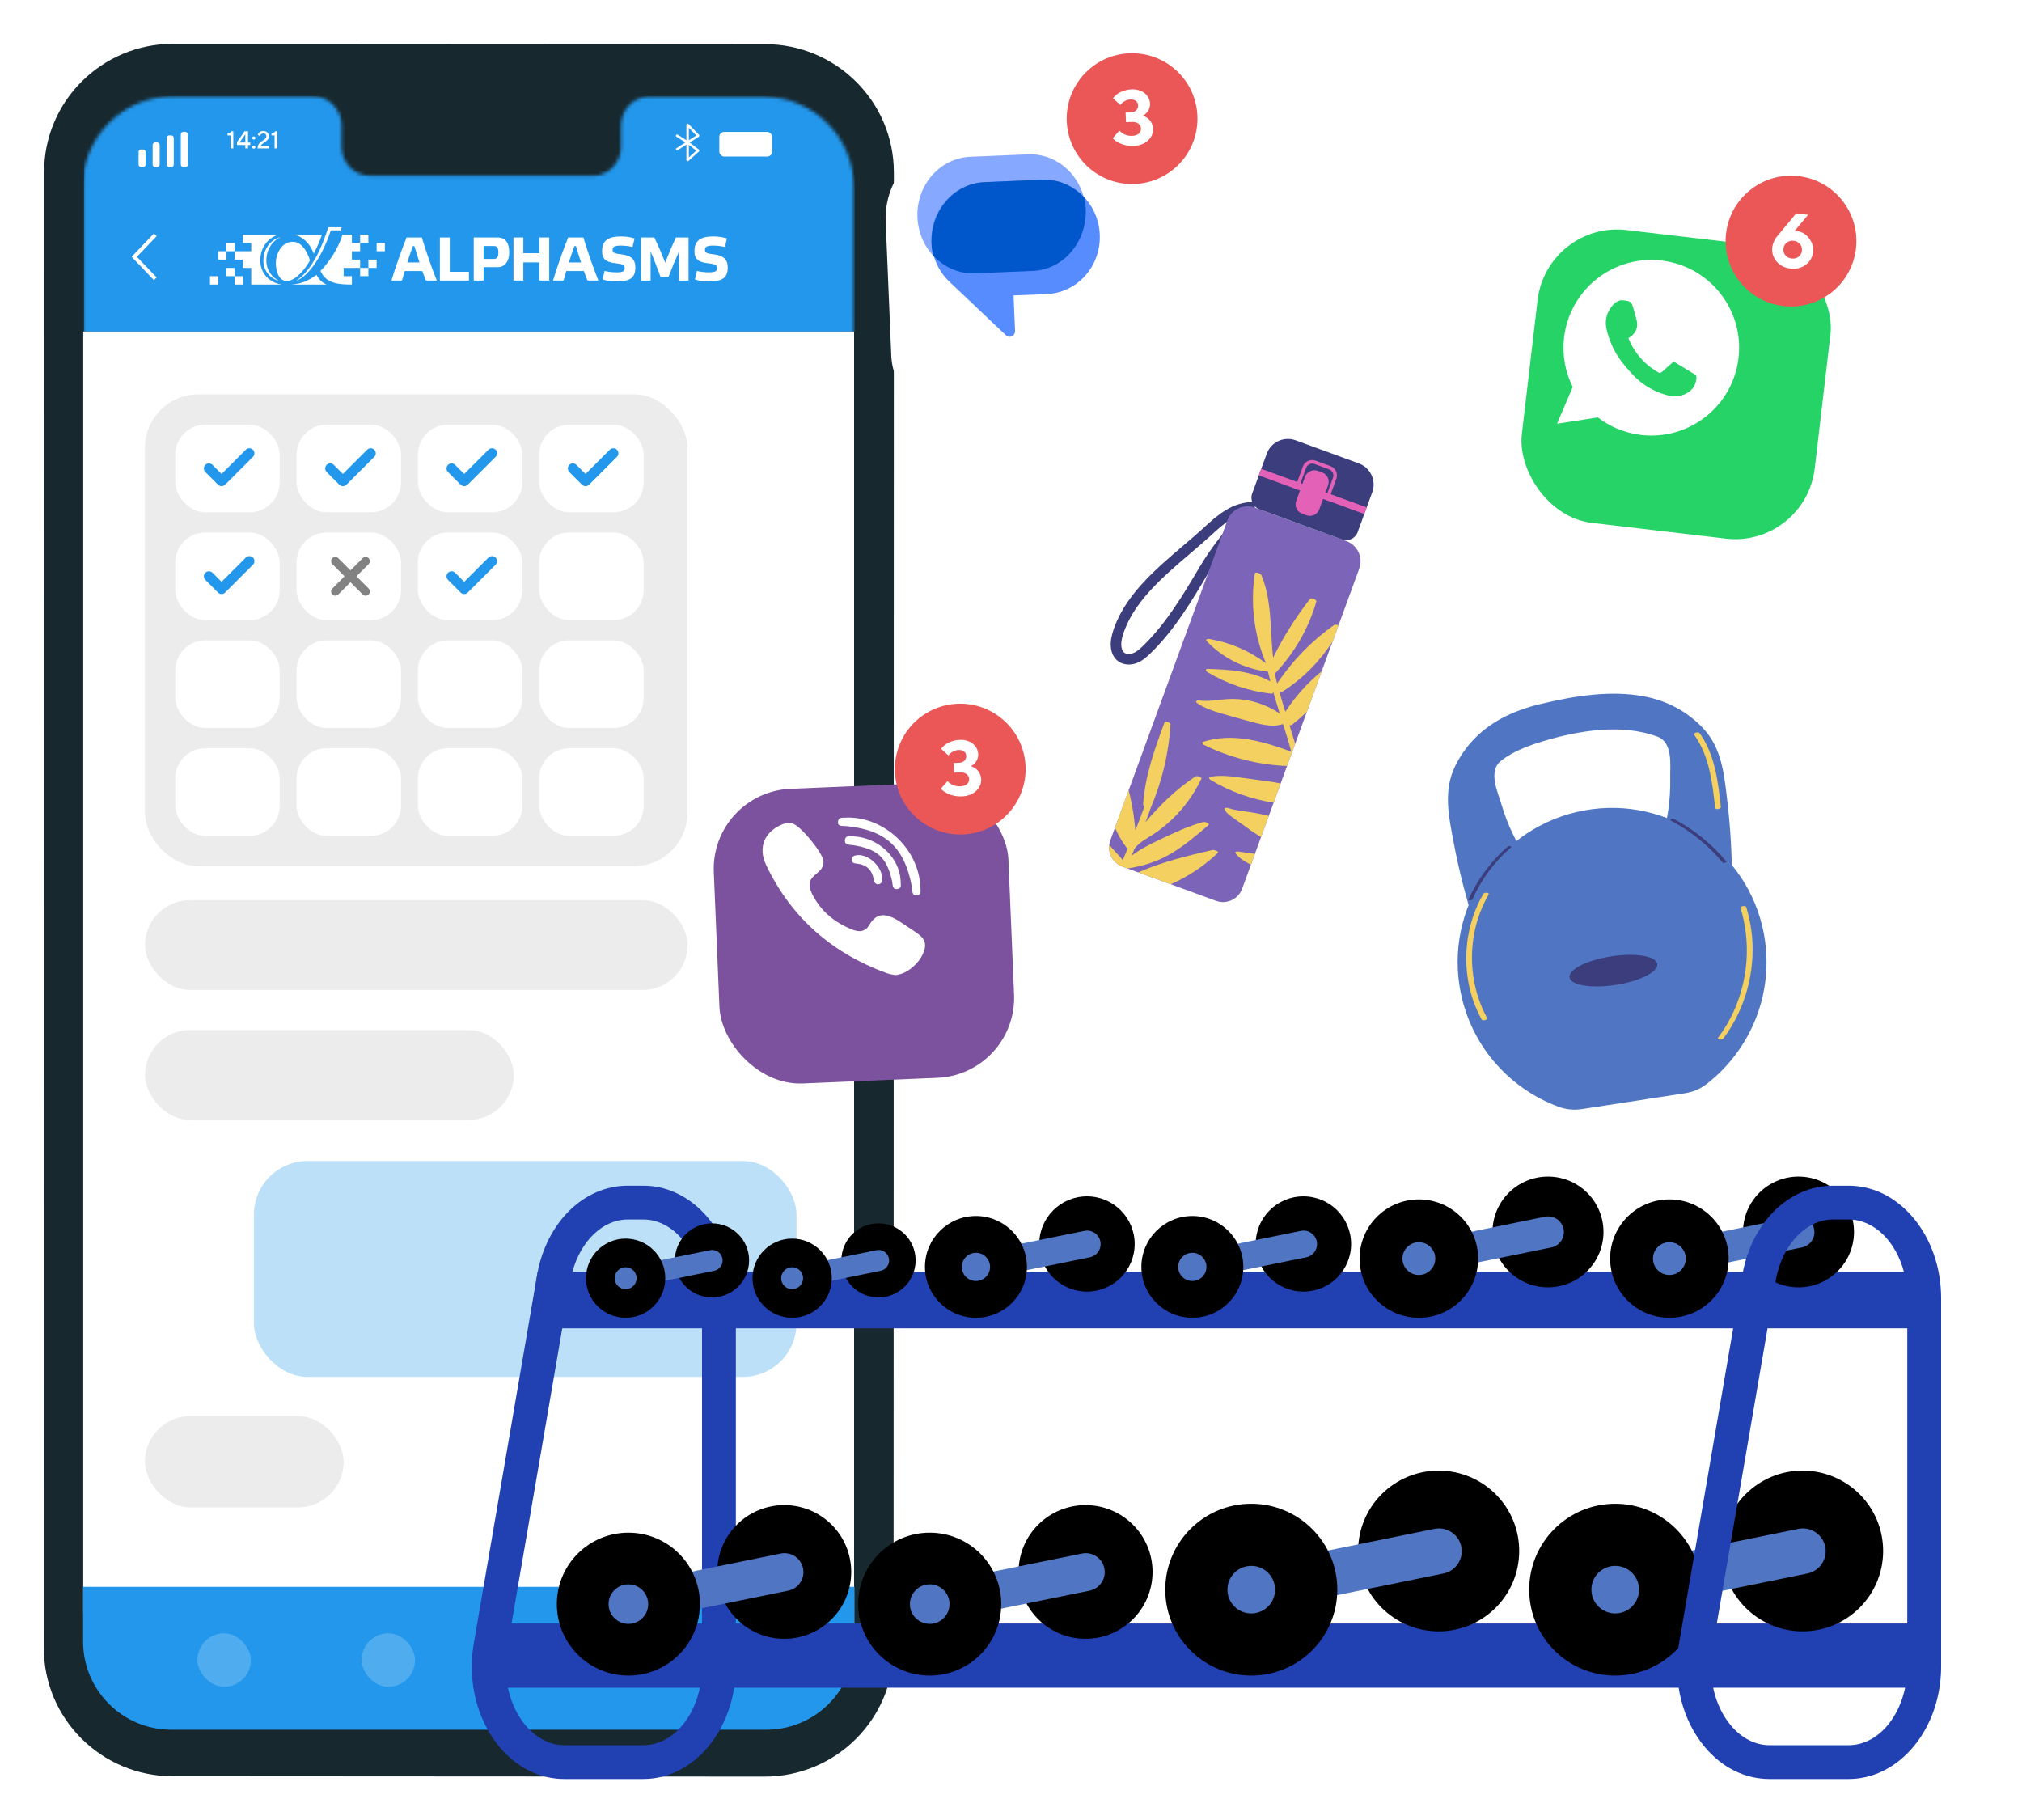 <svg width="600" height="540" viewBox="0 0 600 540" fill="none" xmlns="http://www.w3.org/2000/svg">
<rect x="43.244" y="422.838" width="160.992" height="31.178" rx="9.637" fill="#ECECEC"/>
<path d="M236.283 39.022C236.283 38.327 235.72 37.763 235.024 37.763H234.45V40.514H235.024C235.72 40.514 236.283 39.951 236.283 39.256V39.022Z" fill="white"/>
<path d="M226.875 527.122L51.236 527.018C30.111 527.007 12.994 509.97 13 488.961L13.085 51.043C13.089 30.023 30.23 12.988 51.367 13L227.007 13.102C248.13 13.115 265.247 30.152 265.243 51.16L265.156 489.08C265.153 510.1 248.011 527.135 226.875 527.122Z" fill="#17282F"/>
<mask id="mask0_44_11346" style="mask-type:alpha" maskUnits="userSpaceOnUse" x="24" y="28" width="230" height="485">
<path d="M226.591 28.695L192.538 28.676C187.972 28.675 184.268 32.546 184.268 37.321L184.265 43.503C184.267 48.28 180.561 52.151 175.995 52.148L109.617 52.111C105.053 52.108 101.35 48.231 101.351 43.454L101.353 37.273C101.353 32.496 97.65 28.62 93.084 28.617L81.108 28.61L51.302 28.592C36.501 28.584 24.496 40.589 24.493 55.402L24.408 485.498C24.405 500.304 36.394 512.309 51.187 512.318L226.476 512.422C241.277 512.43 253.282 500.426 253.286 485.612L253.371 55.515C253.373 40.71 241.386 28.705 226.591 28.695Z" fill="#2397EB"/>
</mask>
<g mask="url(#mask0_44_11346)">
<rect x="24.902" y="28.49" width="228.74" height="69.874" fill="#2397EB"/>
</g>
<g clip-path="url(#clip0_44_11346)">
<path fill-rule="evenodd" clip-rule="evenodd" d="M87.787 83.394C92.112 81.757 96.112 74.784 98.149 68.357H101.154C101.239 68.037 101.319 67.723 101.395 67.418H97.426C95.651 72.993 92.711 80.164 87.787 83.394H87.787ZM83.261 70.347C80.054 71.146 78.096 74.144 78.162 77.475C78.222 80.413 80.183 82.651 82.859 83.376C80.659 82.28 79.095 80.176 79.037 77.475C78.972 74.251 80.611 71.59 83.261 70.347Z" fill="white"/>
<path fill-rule="evenodd" clip-rule="evenodd" d="M62.316 81.956H64.761V84.425H62.316V81.956ZM104.42 69.612V72.081H106.865V69.612H109.311V72.081H106.865V74.55H104.42V77.018H106.865V79.487V81.956H109.311V79.487H106.865H101.975V81.956H104.42V84.425C100.786 84.425 96.708 84.259 95.109 80.362C97.67 77.867 100.565 73.342 101.631 69.612H104.42ZM109.311 77.019H111.757V79.487H109.311V77.019ZM111.757 74.549H114.202V72.081H111.757V74.549ZM82.701 69.612C78.69 69.612 76.108 69.612 72.097 69.612V72.081H74.543V74.55H69.652H67.206V72.081H69.652V74.55V77.019H72.097V79.487H74.543V84.425C78.045 84.425 80.119 84.425 83.622 84.425C80.169 83.969 77.319 81.301 77.24 77.493C77.164 73.648 79.334 70.573 82.701 69.613L82.701 69.612ZM72.097 81.956V84.425H69.652V81.956H67.207V79.487H69.652V81.956H72.097ZM64.761 77.019H67.207V74.55H64.761V77.019ZM95.54 69.613H87.391C90.805 70.557 92.455 73.425 93.11 75.278C94.058 73.439 94.924 71.435 95.54 69.613H95.54ZM87.512 71.796C89.936 72.162 91.474 75.392 91.961 77.281C90.904 79.298 87.84 83.479 84.972 83.382C82.536 83.3 81.728 79.823 81.865 77.629C82.044 74.745 84.005 71.267 87.512 71.796H87.512ZM86.431 84.425H96.908C95.787 84.058 94.453 82.718 93.932 81.55C91.231 83.506 89.337 84.179 86.431 84.425Z" fill="white"/>
<path d="M215.704 70.76C214.704 70.392 213.176 70.154 211.649 70.154C207.885 70.154 206.066 71.365 206.066 74.541C206.066 76.909 207.339 77.808 210.049 78.102C212.43 78.359 212.776 78.745 212.776 79.552C212.776 80.525 212.176 80.8 210.285 80.8C208.903 80.8 207.63 80.599 206.812 80.378L206.212 82.912C207.23 83.282 208.794 83.52 210.321 83.52C214.267 83.52 215.94 82.508 215.94 79.351C215.94 76.909 214.649 75.789 211.758 75.459C209.558 75.22 209.194 74.927 209.194 74.119C209.194 73.238 209.739 72.871 211.631 72.871C213.031 72.871 214.34 73.073 215.103 73.293L215.703 70.76L215.704 70.76ZM197.409 77.955C196.463 75.551 195.209 72.595 194.154 70.466H190.227V83.26H193.063V74.614C193.973 76.67 195.227 80.066 196.027 82.195H198.355C199.191 80.029 200.519 76.762 201.482 74.614V83.26H204.319V70.466H200.573C199.573 72.577 198.318 75.532 197.409 77.955ZM188.297 70.76C187.297 70.392 185.77 70.154 184.242 70.154C180.478 70.154 178.66 71.365 178.66 74.541C178.66 76.909 179.933 77.808 182.642 78.102C185.024 78.359 185.37 78.745 185.37 79.552C185.37 80.525 184.77 80.8 182.878 80.8C181.496 80.8 180.224 80.599 179.405 80.378L178.805 82.912C179.823 83.282 181.387 83.52 182.915 83.52C186.861 83.52 188.533 82.508 188.533 79.351C188.533 76.909 187.243 75.789 184.351 75.459C182.151 75.22 181.787 74.927 181.787 74.119C181.787 73.238 182.333 72.871 184.224 72.871C185.624 72.871 186.933 73.073 187.697 73.293L188.297 70.76V70.76Z" fill="white"/>
<path d="M170.916 73.03C171.297 74.387 171.841 76.129 172.423 77.871H168.79C169.371 76.092 169.953 74.368 170.443 73.03H170.916ZM174.33 83.244H177.563C176.201 79.907 174.312 74.46 173.113 70.463H168.591C167.137 74.057 165.157 79.669 164.101 83.244H167.228C167.446 82.456 167.718 81.484 168.046 80.42H173.259C173.64 81.502 174.022 82.492 174.33 83.244ZM155.294 77.853H160.053V83.244H162.978V70.463H160.053V75.121H155.294V70.463H152.369V83.244H155.294V77.853ZM143.498 83.244V79.265H147.658C150.02 79.265 151.11 77.266 151.11 74.955C151.11 72.333 150.236 70.462 147.64 70.462H140.574V83.244H143.499L143.498 83.244ZM143.498 76.826V72.993H146.659C147.458 72.993 147.894 73.562 147.894 74.955C147.894 76.294 147.385 76.826 146.623 76.826H143.498ZM130.529 70.462V83.244H139.157V80.64H133.454V70.462H130.529ZM122.973 73.03C123.355 74.387 123.899 76.129 124.481 77.871H120.848C121.429 76.092 122.01 74.368 122.501 73.03H122.973H122.973ZM126.388 83.244H129.621C128.258 79.907 126.37 74.46 125.171 70.463H120.648C119.195 74.057 117.215 79.669 116.158 83.244H119.286C119.504 82.456 119.776 81.484 120.103 80.42H125.316C125.697 81.502 126.079 82.492 126.388 83.244Z" fill="white"/>
</g>
<rect width="228.74" height="380.098" transform="matrix(1 0 0 -1 24.699 478.47)" fill="white"/>
<path d="M24.658 487.046C24.658 501.499 36.375 513.216 50.828 513.216H227.401C241.854 513.216 253.57 501.499 253.57 487.046V470.824H24.658L24.658 487.046Z" fill="#2397EB"/>
<path d="M68.612 38.938H69.231V44.038H68.43V40.179H67.52V39.632C67.826 39.598 68.058 39.526 68.217 39.415C68.378 39.301 68.51 39.142 68.612 38.938ZM73.601 42.288H74.255V43.017H73.601V44.038H72.797V43.017H70.322V42.146L72.58 38.938H73.601V42.288ZM72.797 42.288V39.849L71.087 42.288H72.797ZM74.981 43.97C74.886 43.875 74.838 43.765 74.838 43.639C74.838 43.511 74.886 43.4 74.981 43.305C75.076 43.21 75.186 43.163 75.311 43.163C75.439 43.163 75.551 43.21 75.646 43.305C75.74 43.4 75.788 43.511 75.788 43.639C75.788 43.765 75.74 43.875 75.646 43.97C75.551 44.062 75.439 44.109 75.311 44.109C75.186 44.109 75.076 44.062 74.981 43.97ZM74.981 41.274C74.886 41.18 74.838 41.069 74.838 40.944C74.838 40.816 74.886 40.704 74.981 40.609C75.076 40.515 75.186 40.467 75.311 40.467C75.439 40.467 75.551 40.515 75.646 40.609C75.74 40.704 75.788 40.816 75.788 40.944C75.788 41.069 75.74 41.18 75.646 41.274C75.551 41.369 75.439 41.417 75.311 41.417C75.186 41.417 75.076 41.369 74.981 41.274ZM79.831 44.038H76.446C76.446 43.722 76.493 43.437 76.588 43.181C76.683 42.922 76.806 42.708 76.958 42.537C77.112 42.366 77.28 42.21 77.463 42.067C77.648 41.925 77.831 41.796 78.014 41.68C78.197 41.561 78.364 41.445 78.515 41.331C78.669 41.218 78.794 41.085 78.889 40.933C78.984 40.779 79.031 40.612 79.031 40.432C79.031 40.173 78.95 39.969 78.789 39.82C78.63 39.671 78.407 39.596 78.121 39.596C77.981 39.596 77.849 39.622 77.726 39.674C77.605 39.724 77.51 39.785 77.441 39.856C77.375 39.924 77.316 39.994 77.264 40.065C77.214 40.136 77.18 40.198 77.16 40.25L77.136 40.325L76.481 40.033C76.491 40 76.504 39.958 76.52 39.905C76.539 39.853 76.589 39.761 76.67 39.628C76.753 39.495 76.849 39.378 76.958 39.276C77.067 39.174 77.225 39.08 77.431 38.995C77.637 38.91 77.867 38.867 78.121 38.867C78.621 38.867 79.031 39.017 79.351 39.319C79.671 39.62 79.831 39.991 79.831 40.432C79.831 40.664 79.784 40.88 79.689 41.079C79.594 41.278 79.473 41.445 79.326 41.58C79.181 41.713 79.014 41.85 78.825 41.993C78.638 42.133 78.455 42.261 78.277 42.377C78.099 42.493 77.924 42.633 77.751 42.796C77.58 42.958 77.449 43.128 77.356 43.309H79.831V44.038ZM81.655 38.938H82.274V44.038H81.474V40.179H80.564V39.632C80.87 39.598 81.102 39.526 81.261 39.415C81.422 39.301 81.553 39.142 81.655 38.938Z" fill="white"/>
<rect x="41.119" y="44.353" width="2.089" height="5.226" rx="0.717" fill="white"/>
<rect x="45.295" y="42.263" width="2.089" height="7.316" rx="0.717" fill="white"/>
<rect x="49.473" y="40.173" width="2.089" height="9.406" rx="0.717" fill="white"/>
<rect x="53.652" y="39.127" width="2.089" height="10.451" rx="0.717" fill="white"/>
<rect x="213.445" y="39.128" width="15.666" height="7.316" rx="1.434" fill="white"/>
<path d="M204.043 42.263V47.489L207.177 44.675L204.043 42.263ZM204.043 42.263V37.037L207.177 40.253L204.043 42.263ZM204.043 42.263L200.91 40.253M204.043 42.263L200.91 44.273" stroke="white" stroke-width="0.717" stroke-linecap="round" stroke-linejoin="round"/>
<rect opacity="0.2" x="58.57" y="484.602" width="15.872" height="15.872" rx="7.936" fill="white"/>
<rect opacity="0.2" x="107.295" y="484.602" width="15.872" height="15.872" rx="7.936" fill="white"/>
<rect opacity="0.2" x="156.021" y="484.602" width="15.872" height="15.872" rx="7.936" fill="white"/>
<rect opacity="0.2" x="204.746" y="484.602" width="15.872" height="15.872" rx="7.936" fill="white"/>
<rect x="43" y="117" width="161" height="140" rx="15.897" fill="#ECECEC"/>
<rect x="52" y="126" width="31" height="26" rx="8.9" fill="white"/>
<rect x="52" y="158" width="31" height="26" rx="8.9" fill="white"/>
<rect x="52" y="190" width="31" height="26" rx="8.9" fill="white"/>
<rect x="52" y="222" width="31" height="26" rx="8.9" fill="white"/>
<rect x="88" y="126" width="31" height="26" rx="8.9" fill="white"/>
<rect x="88" y="158" width="31" height="26" rx="8.9" fill="white"/>
<rect x="88" y="190" width="31" height="26" rx="8.9" fill="white"/>
<rect x="88" y="222" width="31" height="26" rx="8.9" fill="white"/>
<rect x="124" y="126" width="31" height="26" rx="8.9" fill="white"/>
<rect x="124" y="158" width="31" height="26" rx="8.9" fill="white"/>
<rect x="124" y="190" width="31" height="26" rx="8.9" fill="white"/>
<rect x="124" y="222" width="31" height="26" rx="8.9" fill="white"/>
<rect x="160" y="126" width="31" height="26" rx="8.9" fill="white"/>
<rect x="160" y="158" width="31" height="26" rx="8.9" fill="white"/>
<rect x="160" y="190" width="31" height="26" rx="8.9" fill="white"/>
<rect x="160" y="222" width="31" height="26" rx="8.9" fill="white"/>
<rect x="43.045" y="267.081" width="160.992" height="26.643" rx="13.322" fill="#ECECEC"/>
<rect x="43.01" y="420.138" width="58.962" height="27.122" rx="13.561" fill="#ECECEC"/>
<rect x="43.045" y="305.629" width="109.406" height="26.643" rx="13.322" fill="#ECECEC"/>
<rect opacity="0.3" x="75.356" y="344.472" width="160.992" height="64.057" rx="15.897" fill="#2397EB"/>
<path d="M46.079 82.713L39.844 76.194L46.079 69.675" stroke="white" stroke-width="1.134"/>
<path d="M146 166.5L137.75 174.75L134 171" stroke="#2397EB" stroke-width="3" stroke-linecap="round" stroke-linejoin="round"/>
<path fill-rule="evenodd" clip-rule="evenodd" d="M98.616 165.616C99.104 165.128 99.896 165.128 100.384 165.616L104 169.232L107.616 165.616C108.104 165.128 108.896 165.128 109.384 165.616C109.872 166.104 109.872 166.896 109.384 167.384L105.768 171L109.384 174.616C109.872 175.104 109.872 175.896 109.384 176.384C108.896 176.872 108.104 176.872 107.616 176.384L104 172.768L100.384 176.384C99.896 176.872 99.104 176.872 98.616 176.384C98.128 175.896 98.128 175.104 98.616 174.616L102.232 171L98.616 167.384C98.128 166.896 98.128 166.104 98.616 165.616Z" fill="#828282"/>
<path d="M74 166.5L65.75 174.75L62 171" stroke="#2397EB" stroke-width="3" stroke-linecap="round" stroke-linejoin="round"/>
<path d="M74 134.5L65.75 142.75L62 139" stroke="#2397EB" stroke-width="3" stroke-linecap="round" stroke-linejoin="round"/>
<path d="M110 134.5L101.75 142.75L98 139" stroke="#2397EB" stroke-width="3" stroke-linecap="round" stroke-linejoin="round"/>
<path d="M146 134.5L137.75 142.75L134 139" stroke="#2397EB" stroke-width="3" stroke-linecap="round" stroke-linejoin="round"/>
<path d="M182 134.5L173.75 142.75L170 139" stroke="#2397EB" stroke-width="3" stroke-linecap="round" stroke-linejoin="round"/>
<g filter="url(#filter0_d_44_11346)">
<rect x="451.203" y="54.534" width="87.499" height="87.499" rx="23.76" transform="rotate(6.696 451.203 54.534)" fill="#25D366"/>
</g>
<g clip-path="url(#clip1_44_11346)">
<path d="M493.039 77.3C478.744 75.624 465.796 85.855 464.12 100.15C463.507 105.38 464.49 110.441 466.687 114.823L462.029 125.724L474.138 123.85C477.743 126.626 482.125 128.49 486.971 129.058C501.266 130.734 514.214 120.503 515.89 106.208C517.564 91.923 507.334 78.975 493.039 77.3Z" fill="white"/>
<path d="M503.393 111.956C503.401 111.611 503.233 111.289 502.94 111.115C500.965 109.911 498.979 108.707 497.004 107.503C496.782 107.369 496.488 107.389 496.294 107.571L493.086 110.435C492.832 110.664 492.47 110.708 492.177 110.544C490.778 109.765 488.916 108.51 487.116 106.549C484.96 104.213 483.813 101.843 483.193 100.312C483.618 100.092 484.788 99.419 485.441 97.995C485.442 97.984 485.454 97.975 485.454 97.975C485.86 97.094 485.912 96.096 485.688 95.152C485.299 93.584 484.511 90.543 484.127 90.044C484.061 89.961 483.984 89.877 483.984 89.877C483.699 89.552 483.302 89.343 482.868 89.271C482.72 89.243 482.56 89.224 482.39 89.204C481.901 89.136 481.464 89.085 481.14 89.09C480.219 89.111 479.488 89.641 479.012 90.104C478.44 90.652 477.738 91.488 477.204 92.635C477.159 92.737 477.116 92.829 477.072 92.932C476.458 94.394 476.353 96.023 476.7 97.575C477.027 99.028 477.545 100.773 478.415 102.657C479.886 105.864 481.65 107.949 482.848 109.332C484.197 110.905 485.871 112.839 488.676 114.615C491.269 116.258 493.704 117.04 495.353 117.439C496.027 117.582 497.283 117.74 498.785 117.366C499.475 117.188 500.065 116.944 500.551 116.666C501.832 115.963 502.812 114.793 503.192 113.39C503.193 113.38 503.194 113.369 503.196 113.358C503.334 112.824 503.378 112.354 503.393 111.956Z" fill="#25D366"/>
</g>
<circle cx="531.456" cy="71.534" r="19.404" transform="rotate(6.696 531.456 71.534)" fill="#EB5757"/>
<path d="M533.19 68.548C534.625 68.717 535.83 69.431 536.805 70.691C537.781 71.944 538.182 73.31 538.008 74.79C537.824 76.358 537.096 77.618 535.823 78.569C534.559 79.514 533.05 79.883 531.295 79.677C529.548 79.472 528.165 78.763 527.147 77.551C526.137 76.332 525.724 74.938 525.908 73.369C525.983 72.73 526.17 72.1 526.469 71.479C526.775 70.859 527.063 70.403 527.331 70.11L527.735 69.649L532.99 63.313L536.537 63.729L532.485 68.579C532.695 68.528 532.93 68.518 533.19 68.548ZM533.695 76.183C534.275 75.738 534.609 75.144 534.696 74.401C534.783 73.657 534.596 73.002 534.135 72.436C533.682 71.87 533.057 71.54 532.262 71.447C531.473 71.354 530.789 71.53 530.21 71.975C529.637 72.42 529.307 73.014 529.22 73.758C529.133 74.501 529.316 75.156 529.77 75.722C530.232 76.281 530.857 76.607 531.645 76.699C532.44 76.793 533.124 76.621 533.695 76.183Z" fill="white"/>
<g filter="url(#filter1_d_44_11346)">
<rect x="203" y="224.093" width="87.499" height="87.499" rx="23.76" transform="rotate(-2.395 203 224.093)" fill="#7C529E"/>
</g>
<g clip-path="url(#clip2_44_11346)">
<path fill-rule="evenodd" clip-rule="evenodd" d="M251.08 245.107C262.766 246.226 268.423 251.429 270.565 263.012C270.763 264.082 270.455 265.727 271.994 265.669C273.602 265.608 273.124 264.032 273.076 262.953C272.583 251.956 262.42 242.317 251.271 242.578C250.439 242.747 248.662 242.146 248.661 244.034C248.661 245.307 250.112 245.015 251.08 245.107Z" fill="white"/>
<path fill-rule="evenodd" clip-rule="evenodd" d="M270.664 275.867C266.619 273.347 261.431 268.378 257.956 274.441C256.794 276.439 255.019 276.625 253.11 275.887C247.847 273.854 243.681 270.496 241.063 265.415C237.956 259.094 244.725 259.928 244.343 255.419C244.068 252.968 237.63 245.094 235.223 244.361C234.227 244.058 233.257 244.137 232.284 244.527C226.864 246.702 224.834 251.379 227.334 256.636C234.793 272.319 246.942 282.84 263.177 288.757C264.103 289.094 265.115 289.192 265.632 289.303C269.241 289.133 273.268 285.416 274.292 281.896C275.277 278.511 272.718 277.336 270.664 275.867Z" fill="white"/>
<path fill-rule="evenodd" clip-rule="evenodd" d="M253.529 248.177C252.407 248.106 250.906 247.665 250.734 249.226C250.555 250.865 252.185 250.606 253.252 250.782C260.498 251.972 263.138 254.434 264.721 261.463C264.953 262.488 264.703 264.118 266.446 263.75C267.737 263.477 267.188 262.124 267.251 261.311C266.919 254.494 260.726 248.627 253.529 248.177Z" fill="white"/>
<path fill-rule="evenodd" clip-rule="evenodd" d="M254.505 253.711C253.762 253.771 253.037 253.894 252.809 254.704C252.466 255.915 253.346 256.149 254.233 256.24C257.195 256.544 258.838 258.186 259.299 261.096C259.424 261.886 259.965 262.501 260.727 262.366C261.783 262.179 261.825 261.227 261.741 260.329C261.606 257.039 257.672 253.451 254.505 253.711Z" fill="white"/>
</g>
<circle cx="284.932" cy="228.198" r="19.404" transform="rotate(-2.395 284.932 228.198)" fill="#EB5757"/>
<path d="M288.114 227.311C288.19 227.337 288.293 227.378 288.422 227.433C288.559 227.479 288.796 227.604 289.135 227.807C289.473 228.003 289.771 228.234 290.029 228.501C290.295 228.767 290.543 229.142 290.773 229.627C291.003 230.104 291.13 230.635 291.154 231.218C291.209 232.535 290.707 233.691 289.647 234.687C288.595 235.682 287.171 236.218 285.376 236.293C284.613 236.325 283.873 236.266 283.155 236.116C282.444 235.973 281.86 235.788 281.401 235.56C280.942 235.332 280.535 235.105 280.181 234.88C279.834 234.648 279.582 234.441 279.424 234.26L279.178 234.012L281.163 231.749C281.194 231.792 281.246 231.854 281.316 231.933C281.387 232.005 281.546 232.137 281.794 232.329C282.041 232.514 282.299 232.679 282.568 232.825C282.843 232.963 283.189 233.084 283.605 233.186C284.029 233.288 284.462 233.33 284.903 233.312C285.793 233.274 286.466 233.051 286.921 232.643C287.383 232.234 287.602 231.73 287.577 231.132C287.552 230.534 287.295 230.05 286.808 229.68C286.328 229.311 285.677 229.143 284.854 229.178L283.126 229.25L283.006 226.378L284.61 226.311C285.283 226.283 285.807 226.081 286.181 225.706C286.562 225.33 286.741 224.851 286.716 224.267C286.694 223.729 286.481 223.296 286.078 222.968C285.674 222.64 285.132 222.49 284.452 222.519C283.868 222.543 283.324 222.693 282.818 222.969C282.32 223.245 281.964 223.507 281.75 223.756L281.418 224.14L279.267 222.162C279.309 222.101 279.373 222.016 279.458 221.907C279.544 221.791 279.748 221.584 280.073 221.286C280.405 220.987 280.762 220.729 281.142 220.511C281.522 220.285 282.03 220.073 282.666 219.874C283.302 219.667 283.972 219.549 284.675 219.52C286.298 219.452 287.621 219.827 288.644 220.646C289.667 221.458 290.205 222.499 290.258 223.771C290.278 224.242 290.214 224.687 290.067 225.105C289.927 225.515 289.75 225.852 289.536 226.116C289.33 226.379 289.118 226.606 288.901 226.794C288.692 226.976 288.502 227.107 288.333 227.189L288.114 227.311Z" fill="white"/>
<g filter="url(#filter2_d_44_11346)">
<rect x="254" y="31.093" width="87.499" height="87.499" rx="23.76" transform="rotate(-2.395 254 31.093)" fill="white"/>
</g>
<g clip-path="url(#clip3_44_11346)">
<path d="M289.391 81.099C280.308 81.479 272.636 74.036 272.237 64.494C271.838 54.952 278.861 46.894 287.944 46.514L305.039 45.799C314.122 45.419 321.794 52.863 322.193 62.404C322.592 71.946 315.569 80.004 306.486 80.384L289.391 81.099Z" fill="#86A9FF"/>
<path d="M300.765 87.624L301.206 98.168C301.244 99.086 300.537 99.88 299.652 99.918C299.218 99.933 298.797 99.77 298.486 99.469L281.771 83.634C278.498 80.557 276.579 76.236 276.389 71.689C275.998 62.329 283.027 54.419 292.11 54.039L309.205 53.324C318.288 52.944 325.954 60.24 326.345 69.6C326.737 78.959 319.707 86.87 310.624 87.25L300.767 87.662L300.765 87.624Z" fill="#578CFF"/>
<path d="M289.313 81.103L306.449 80.386C315.553 80.005 322.586 71.767 322.178 62.004C322.129 60.848 321.971 59.737 321.74 58.629C318.593 55.168 314.132 53.119 309.284 53.322L292.149 54.038C283.044 54.419 276.011 62.658 276.42 72.421C276.468 73.577 276.626 74.687 276.856 75.756C280.003 79.217 284.465 81.306 289.314 81.103L289.313 81.103Z" fill="#0057CC"/>
</g>
<circle cx="335.932" cy="35.198" r="19.404" transform="rotate(-2.395 335.932 35.198)" fill="#EB5757"/>
<path d="M339.114 34.311C339.19 34.337 339.293 34.378 339.422 34.433C339.559 34.479 339.796 34.604 340.135 34.807C340.473 35.003 340.771 35.234 341.029 35.501C341.295 35.767 341.543 36.142 341.773 36.627C342.003 37.104 342.13 37.635 342.154 38.218C342.209 39.535 341.707 40.691 340.647 41.687C339.595 42.682 338.171 43.218 336.376 43.293C335.613 43.325 334.873 43.266 334.155 43.116C333.444 42.973 332.86 42.788 332.401 42.56C331.942 42.332 331.535 42.105 331.181 41.88C330.834 41.648 330.582 41.441 330.424 41.26L330.178 41.012L332.163 38.749C332.194 38.792 332.246 38.854 332.316 38.933C332.387 39.005 332.546 39.137 332.794 39.329C333.041 39.514 333.299 39.679 333.568 39.825C333.843 39.963 334.189 40.084 334.605 40.186C335.029 40.288 335.462 40.33 335.903 40.312C336.793 40.274 337.466 40.051 337.921 39.643C338.383 39.234 338.602 38.73 338.577 38.132C338.552 37.533 338.295 37.05 337.808 36.681C337.328 36.311 336.677 36.143 335.854 36.178L334.126 36.25L334.006 33.378L335.61 33.311C336.283 33.283 336.807 33.081 337.181 32.706C337.562 32.33 337.741 31.851 337.716 31.267C337.694 30.729 337.481 30.296 337.078 29.968C336.674 29.64 336.132 29.49 335.452 29.519C334.868 29.543 334.324 29.693 333.818 29.969C333.32 30.245 332.964 30.507 332.75 30.756L332.418 31.14L330.267 29.162C330.309 29.101 330.373 29.016 330.458 28.907C330.544 28.791 330.748 28.584 331.073 28.286C331.405 27.987 331.762 27.729 332.142 27.511C332.522 27.285 333.03 27.073 333.666 26.874C334.302 26.667 334.972 26.549 335.675 26.52C337.298 26.452 338.621 26.828 339.644 27.646C340.667 28.458 341.205 29.499 341.258 30.771C341.278 31.242 341.214 31.687 341.067 32.105C340.927 32.515 340.75 32.852 340.536 33.116C340.33 33.379 340.118 33.606 339.901 33.794C339.692 33.976 339.502 34.107 339.333 34.189L339.114 34.311Z" fill="white"/>
<path d="M333.004 196.831C332.598 196.683 332.219 196.487 331.874 196.245C329.723 194.729 329.043 191.663 330.056 188.047C333.089 177.232 342.696 169.052 351.17 161.839C353.239 160.075 355.196 158.41 357.015 156.749L357.157 156.617C361.357 152.78 365.697 148.816 372.379 148.928L372.327 152.055C366.889 151.961 363.358 155.187 359.267 158.925L359.122 159.056C357.264 160.756 355.287 162.435 353.197 164.216C345.062 171.145 335.841 178.993 333.067 188.891C332.571 190.655 332.473 192.841 333.674 193.693C334.303 194.133 335.335 194.166 336.299 193.77C337.403 193.319 338.4 192.398 339.246 191.575C346.15 184.843 351.18 176.336 356.044 168.114C359.226 162.733 363.028 158.071 366.65 153.758L369.043 155.768C365.36 160.155 361.798 164.521 358.733 169.705C353.765 178.103 348.626 186.791 341.427 193.814C340.373 194.841 339.107 195.997 337.48 196.663C335.974 197.28 334.354 197.325 333.004 196.831Z" fill="#3B3D7C"/>
<path d="M403.335 168.731L368.596 263.68C367.445 266.819 363.972 268.431 360.833 267.281L333.071 257.125C330.373 256.138 328.794 253.418 329.15 250.687C329.2 250.243 329.307 249.803 329.471 249.362L364.21 154.414C365.421 151.107 369.081 149.407 372.388 150.619L399.54 160.554C402.847 161.764 404.546 165.425 403.335 168.731Z" fill="#7C65B9"/>
<path d="M407.195 146.063L402.865 157.89C402.174 159.777 400.078 160.751 398.19 160.059L373.736 151.112C371.85 150.421 370.877 148.323 371.567 146.437L375.893 134.611C377.158 131.149 380.992 129.37 384.458 130.634L403.216 137.499C406.681 138.765 408.46 142.601 407.195 146.063Z" fill="#3B3D7C"/>
<path d="M405.549 150.552L404.834 152.51L373.533 141.058L374.247 139.1L405.549 150.552Z" fill="#E362B8"/>
<path d="M387.666 152.882L386.407 152.422C384.864 151.857 384.07 150.148 384.634 148.605L387.244 141.477C387.808 139.936 389.519 139.14 391.063 139.708L392.316 140.165C393.862 140.731 394.653 142.439 394.089 143.982L391.481 151.112C390.92 152.655 389.207 153.448 387.666 152.882Z" fill="#E362B8"/>
<path d="M394.792 138.3L390.371 136.68C388.859 136.125 387.163 136.904 386.604 138.431L384.214 144.964L385.192 145.325L387.583 138.791C387.941 137.811 389.037 137.302 390.014 137.658L394.436 139.277C395.414 139.634 395.923 140.73 395.563 141.709L393.175 148.244L394.151 148.603L396.541 142.069C397.102 140.54 396.311 138.855 394.792 138.3Z" fill="#E362B8"/>
<path d="M358.574 244.828C355.042 247.851 351.488 250.89 347.479 253.266C343.444 255.653 339.181 256.976 334.586 257.682L333.068 257.124C330.37 256.137 328.791 253.417 329.148 250.686C329.556 251.18 329.979 251.656 330.419 252.126C331.356 253.135 332.312 254.131 333.165 255.198C333.66 254.026 334.159 252.841 334.653 251.671L334.217 251.388C332.833 249.586 331.753 247.626 330.846 245.588L334.919 234.465C335.184 235.496 335.409 236.52 335.616 237.528C336.126 239.943 336.508 242.39 336.754 244.843C336.808 245.337 336.853 245.843 336.889 246.353C337.766 244.236 338.599 242.11 339.35 239.956L339.359 239.784L339.572 239.295L339.206 238.807C339.707 230.317 342.605 222.308 345.539 214.407C345.752 213.819 347.369 214.377 347.332 214.93C346.819 223.425 344.851 231.746 341.509 239.575C341 241.062 340.462 242.528 339.895 243.995C344.216 238.813 349.088 234.106 354.745 230.375C355.128 230.125 356.771 230.484 356.466 231.137C354.369 235.493 351.536 239.481 348.06 242.855C346.262 244.594 344.309 246.164 342.232 247.547C340.279 248.818 338.073 249.882 336.667 251.809C336.369 252.499 336.085 253.192 335.786 253.883C338.325 251.951 341.209 250.521 344.087 249.145C348.308 247.127 352.544 245.121 357.067 243.889C357.402 243.789 359.196 244.29 358.574 244.828Z" fill="#F3D05F"/>
<path d="M361.307 253.127C357.23 256.969 352.522 260.107 347.401 262.367L337.766 258.843C344.782 255.733 352.325 253.91 359.8 252.189C360.127 252.11 361.922 252.541 361.307 253.127Z" fill="#F3D05F"/>
<path d="M379.753 205.29L379.682 205.404C380.225 207.344 380.804 209.277 381.406 211.204C384.364 206.642 388.002 202.573 392.204 199.15L387.795 211.212C386.368 212.554 384.885 213.851 383.357 215.09L382.655 215.223C383.217 217.045 383.783 218.862 384.326 220.689L381.916 227.274C373.383 226.925 365.013 224.814 357.314 221.033C357.052 220.904 356.386 220.294 356.989 220.104C365.806 217.285 374.795 219.941 383.194 223.027C382.463 220.408 381.672 217.82 380.852 215.239L380.716 214.821C377.32 216.009 373.352 214.702 370.006 213.809C367.32 213.091 364.638 212.322 361.963 211.544C359.6 210.842 357.308 210.053 355.274 208.638C354.514 208.108 355.222 207.747 355.836 207.829C358.507 208.228 361.207 207.641 363.873 207.449C366.174 207.281 368.481 207.43 370.75 207.902C373.964 208.57 377.013 209.876 379.732 211.691C379.088 209.602 378.444 207.516 377.848 205.41L377.752 205.34C377.809 205.696 377.539 205.865 377.157 205.813C370.496 205.04 364.094 202.894 358.341 199.44C357.766 199.094 357.546 198.424 358.432 198.46C364.757 198.667 371.426 199.104 376.97 202.173C376.731 201.22 376.482 200.261 376.268 199.298C369.368 198.491 362.893 195.302 358.089 190.239C357.545 189.666 358.392 189.508 358.821 189.575C364.949 190.588 370.7 193.092 375.652 196.776C372.123 188.375 370.985 179.184 372.364 170.176C372.469 169.493 374.116 170.205 374.282 170.599C377.54 178.39 376.822 186.901 377.77 195.134C380.817 188.963 384.493 183.13 388.732 177.696C389.11 177.212 390.799 177.874 390.605 178.524C388.313 186.414 384.163 193.633 378.536 199.617L378.238 199.764C378.42 200.596 378.621 201.424 378.826 202.254L378.967 202.779C383.502 196.023 389.213 190.138 395.883 185.437C396.104 185.283 396.714 185.341 397.189 185.525L395.436 190.319C391.627 196.278 386.557 201.377 380.568 205.195C380.319 205.359 380.031 205.355 379.753 205.29Z" fill="#F3D05F"/>
<path d="M375.417 231.694C376.963 231.903 378.496 232.131 380.02 232.458L377.938 238.15C371.381 237.151 365.042 234.896 359.312 231.459C358.893 231.205 358.412 230.615 359.185 230.477C361.757 230.013 364.367 230.223 366.951 230.56C369.77 230.914 372.599 231.305 375.417 231.694Z" fill="#F3D05F"/>
<path d="M371.166 241.006C372.956 241.273 374.729 241.635 376.49 242.101L374.199 248.36C372.144 247.155 370.216 245.729 368.287 244.334C367.161 243.524 366.016 242.75 364.913 241.914C364.208 241.377 363.687 240.898 363.389 240.047C363.192 239.488 364.415 239.723 364.564 239.778C366.701 240.482 368.947 240.673 371.166 241.006Z" fill="#F3D05F"/>
<path d="M367.482 252.658C369.103 252.896 370.746 253.11 372.377 253.34L371.19 256.589L370.928 256.447C369.328 255.551 367.724 254.688 366.63 253.167C366.242 252.622 367.258 252.629 367.482 252.658Z" fill="#F3D05F"/>
<path d="M208.316 494.468C208.316 507.338 200.521 517.801 190.938 517.801H167.432C163.235 517.801 159.17 515.732 155.989 511.963C151.177 506.263 149.074 497.579 150.496 489.29L150.679 488.212L153.266 473.167L167.143 392.426L169.277 379.987C169.439 379.098 169.627 378.224 169.856 377.381C172.305 368.229 178.89 361.832 186.218 361.832H190.938C198.484 361.832 204.922 368.32 207.32 377.381C207.966 379.814 208.316 382.436 208.316 385.165V494.468ZM217.605 377.381C214.713 362.721 203.855 351.802 190.938 351.802H186.218C179.759 351.802 173.494 354.561 168.576 359.587C164.094 364.148 160.908 370.44 159.546 377.381L159.378 378.29L156.95 392.426L143.078 473.167L140.593 487.593L140.491 488.212C138.759 499.3 141.665 510.56 148.306 518.432C153.428 524.494 160.217 527.832 167.432 527.832H190.938C206.06 527.832 218.357 512.862 218.357 494.468V385.165C218.357 382.486 218.103 379.876 217.605 377.381Z" fill="#2141B3"/>
<path d="M570.979 377.38V394.127H156.947L159.376 378.391L159.544 377.38H570.979Z" fill="#2141B3"/>
<path d="M570.984 481.694V500.755H140.494L140.596 499.966L143.08 481.694H570.984Z" fill="#2141B3"/>
<path d="M252.591 466.398C252.591 477.355 243.693 486.237 232.718 486.237C221.737 486.237 212.84 477.355 212.84 466.398C212.84 455.444 221.737 446.567 232.718 446.567C243.693 446.567 252.591 455.444 252.591 466.398Z" fill="black"/>
<path d="M186.396 481.511C183.779 481.511 181.436 479.681 180.888 477.013C180.268 473.97 182.234 471.007 185.283 470.382L231.66 460.942C234.703 460.326 237.676 462.288 238.296 465.326C238.916 468.371 236.954 471.338 233.911 471.958L187.529 481.394L186.396 481.511Z" fill="#5076C3"/>
<path d="M207.697 475.942C207.697 487.648 198.195 497.14 186.468 497.14C174.74 497.14 165.238 487.648 165.238 475.942C165.238 464.235 174.74 454.747 186.468 454.747C198.195 454.747 207.697 464.235 207.697 475.942Z" fill="black"/>
<path d="M192.341 475.942C192.341 479.189 189.714 481.811 186.467 481.811C183.22 481.811 180.588 479.189 180.588 475.942C180.588 472.701 183.22 470.079 186.467 470.079C189.714 470.079 192.341 472.701 192.341 475.942Z" fill="#5076C3"/>
<path d="M342.004 466.398C342.004 477.355 333.107 486.237 322.126 486.237C311.15 486.237 302.248 477.355 302.248 466.398C302.248 455.444 311.15 446.567 322.126 446.567C333.107 446.567 342.004 455.444 342.004 466.398Z" fill="black"/>
<path d="M275.806 481.511C273.184 481.511 270.841 479.681 270.297 477.013C269.672 473.97 271.644 471.007 274.683 470.382L321.064 460.942C324.113 460.326 327.08 462.288 327.705 465.326C328.325 468.371 326.359 471.338 323.315 471.958L276.939 481.394L275.806 481.511Z" fill="#5076C3"/>
<path d="M297.106 475.942C297.106 487.648 287.598 497.14 275.876 497.14C264.153 497.14 254.646 487.648 254.646 475.942C254.646 464.235 264.153 454.747 275.876 454.747C287.598 454.747 297.106 464.235 297.106 475.942Z" fill="black"/>
<path d="M281.757 475.942C281.757 479.189 279.119 481.811 275.878 481.811C272.631 481.811 270.004 479.189 270.004 475.942C270.004 472.701 272.631 470.079 275.878 470.079C279.119 470.079 281.757 472.701 281.757 475.942Z" fill="#5076C3"/>
<path d="M450.802 460.179C450.802 473.345 440.101 484.026 426.9 484.026C413.699 484.026 402.998 473.345 402.998 460.179C402.998 447.008 413.699 436.334 426.9 436.334C440.101 436.334 450.802 447.008 450.802 460.179Z" fill="black"/>
<path d="M371.218 478.349C368.063 478.349 365.243 476.14 364.592 472.939C363.84 469.29 366.208 465.718 369.872 464.971L425.629 453.624C429.292 452.873 432.864 455.236 433.617 458.894C434.358 462.548 431.996 466.121 428.337 466.861L372.575 478.213L371.218 478.349Z" fill="#5076C3"/>
<path d="M396.827 471.652C396.827 485.729 385.399 497.14 371.299 497.14C357.203 497.14 345.775 485.729 345.775 471.652C345.775 457.584 357.203 446.17 371.299 446.17C385.399 446.17 396.827 457.584 396.827 471.652Z" fill="black"/>
<path d="M378.363 471.652C378.363 475.55 375.202 478.71 371.295 478.71C367.392 478.71 364.227 475.55 364.227 471.652C364.227 467.76 367.392 464.6 371.295 464.6C375.202 464.6 378.363 467.76 378.363 471.652Z" fill="#5076C3"/>
<path d="M558.793 460.179C558.793 473.345 548.092 484.026 534.891 484.026C521.695 484.026 510.994 473.345 510.994 460.179C510.994 447.008 521.695 436.334 534.891 436.334C548.092 436.334 558.793 447.008 558.793 460.179Z" fill="black"/>
<path d="M479.201 478.349C476.055 478.349 473.235 476.14 472.585 472.939C471.833 469.29 474.196 465.718 477.859 464.971L533.621 453.624C537.285 452.873 540.857 455.236 541.609 458.894C542.351 462.548 539.988 466.121 536.329 466.861L480.563 478.213L479.201 478.349Z" fill="#5076C3"/>
<path d="M504.816 471.652C504.816 485.729 493.383 497.14 479.293 497.14C465.197 497.14 453.77 485.729 453.77 471.652C453.77 457.584 465.197 446.17 479.293 446.17C493.383 446.17 504.816 457.584 504.816 471.652Z" fill="black"/>
<path d="M486.364 471.652C486.364 475.55 483.198 478.71 479.296 478.71C475.388 478.71 472.223 475.55 472.223 471.652C472.223 467.76 475.388 464.6 479.296 464.6C483.198 464.6 486.364 467.76 486.364 471.652Z" fill="#5076C3"/>
<path d="M336.704 369.093C336.704 376.899 330.362 383.224 322.542 383.224C314.722 383.224 308.381 376.899 308.381 369.093C308.381 361.288 314.722 354.962 322.542 354.962C330.362 354.962 336.704 361.288 336.704 369.093Z" fill="black"/>
<path d="M289.534 379.86C287.669 379.86 285.997 378.548 285.611 376.654C285.169 374.483 286.566 372.371 288.741 371.929L321.784 365.206C323.954 364.763 326.073 366.167 326.515 368.326C326.957 370.495 325.555 372.609 323.385 373.052L290.342 379.779L289.534 379.86Z" fill="#5076C3"/>
<path d="M304.723 375.896C304.723 384.231 297.949 390.993 289.591 390.993C281.237 390.993 274.469 384.231 274.469 375.896C274.469 367.554 281.237 360.79 289.591 360.79C297.949 360.79 304.723 367.554 304.723 375.896Z" fill="black"/>
<path d="M293.785 375.896C293.785 378.203 291.91 380.074 289.593 380.074C287.281 380.074 285.406 378.203 285.406 375.896C285.406 373.584 287.281 371.71 289.593 371.71C291.91 371.71 293.785 373.584 293.785 375.896Z" fill="#5076C3"/>
<path d="M400.927 369.093C400.927 376.899 394.585 383.224 386.765 383.224C378.945 383.224 372.604 376.899 372.604 369.093C372.604 361.288 378.945 354.962 386.765 354.962C394.585 354.962 400.927 361.288 400.927 369.093Z" fill="black"/>
<path d="M353.758 379.86C351.893 379.86 350.221 378.548 349.83 376.654C349.393 374.483 350.791 372.371 352.965 371.929L386.009 365.206C388.173 364.763 390.292 366.167 390.734 368.326C391.176 370.495 389.779 372.609 387.609 373.052L354.566 379.779L353.758 379.86Z" fill="#5076C3"/>
<path d="M368.94 375.896C368.94 384.231 362.167 390.993 353.818 390.993C345.46 390.993 338.691 384.231 338.691 375.896C338.691 367.554 345.46 360.79 353.818 360.79C362.167 360.79 368.94 367.554 368.94 375.896Z" fill="black"/>
<path d="M357.999 375.896C357.999 378.203 356.124 380.074 353.812 380.074C351.495 380.074 349.615 378.203 349.615 375.896C349.615 373.584 351.495 371.71 353.812 371.71C356.124 371.71 357.999 373.584 357.999 375.896Z" fill="#5076C3"/>
<path d="M475.814 365.525C475.814 374.6 468.441 381.958 459.345 381.958C450.25 381.958 442.877 374.6 442.877 365.525C442.877 356.456 450.25 349.092 459.345 349.092C468.441 349.092 475.814 356.456 475.814 365.525Z" fill="black"/>
<path d="M420.963 378.051C418.798 378.051 416.852 376.527 416.405 374.322C415.886 371.801 417.518 369.346 420.043 368.828L458.462 361.007C460.988 360.49 463.452 362.121 463.96 364.642C464.479 367.157 462.852 369.616 460.327 370.13L421.903 377.954L420.963 378.051Z" fill="#5076C3"/>
<path d="M438.619 373.433C438.619 383.133 430.743 390.993 421.028 390.993C411.318 390.993 403.441 383.133 403.441 373.433C403.441 363.737 411.318 355.871 421.028 355.871C430.743 355.871 438.619 363.737 438.619 373.433Z" fill="black"/>
<path d="M425.901 373.433C425.901 376.121 423.721 378.294 421.028 378.294C418.34 378.294 416.16 376.121 416.16 373.433C416.16 370.75 418.34 368.57 421.028 368.57C423.721 368.57 425.901 370.75 425.901 373.433Z" fill="#5076C3"/>
<path d="M550.153 365.525C550.153 374.6 542.781 381.958 533.685 381.958C524.59 381.958 517.217 374.6 517.217 365.525C517.217 356.456 524.59 349.092 533.685 349.092C542.781 349.092 550.153 356.456 550.153 365.525Z" fill="black"/>
<path d="M495.309 378.051C493.145 378.051 491.198 376.527 490.746 374.322C490.228 371.801 491.864 369.346 494.384 368.828L532.804 361.007C535.329 360.49 537.794 362.121 538.307 364.642C538.825 367.157 537.199 369.616 534.669 370.13L496.249 377.954L495.309 378.051Z" fill="#5076C3"/>
<path d="M512.956 373.433C512.956 383.133 505.08 390.993 495.37 390.993C485.654 390.993 477.783 383.133 477.783 373.433C477.783 363.737 485.654 355.871 495.37 355.871C505.08 355.871 512.956 363.737 512.956 373.433Z" fill="black"/>
<path d="M500.237 373.433C500.237 376.121 498.057 378.294 495.369 378.294C492.681 378.294 490.496 376.121 490.496 373.433C490.496 370.75 492.681 368.57 495.369 368.57C498.057 368.57 500.237 370.75 500.237 373.433Z" fill="#5076C3"/>
<path d="M222.29 373.961C222.29 380.026 217.356 384.951 211.274 384.951C205.192 384.951 200.258 380.026 200.258 373.961C200.258 367.889 205.192 362.971 211.274 362.971C217.356 362.971 222.29 367.889 222.29 373.961Z" fill="black"/>
<path d="M185.607 382.335C184.154 382.335 182.858 381.319 182.558 379.84C182.213 378.157 183.3 376.511 184.987 376.166L210.688 370.938C212.38 370.593 214.026 371.684 214.367 373.365C214.712 375.052 213.625 376.694 211.938 377.039L186.232 382.273L185.607 382.335Z" fill="#5076C3"/>
<path d="M197.407 379.251C197.407 385.734 192.138 390.993 185.644 390.993C179.15 390.993 173.881 385.734 173.881 379.251C173.881 372.766 179.15 367.502 185.644 367.502C192.138 367.502 197.407 372.766 197.407 379.251Z" fill="black"/>
<path d="M188.91 379.25C188.91 381.043 187.447 382.501 185.648 382.501C183.849 382.501 182.391 381.043 182.391 379.25C182.391 377.452 183.849 375.993 185.648 375.993C187.447 375.993 188.91 377.452 188.91 379.25Z" fill="#5076C3"/>
<path d="M271.7 373.961C271.7 380.026 266.766 384.951 260.684 384.951C254.597 384.951 249.668 380.026 249.668 373.961C249.668 367.889 254.597 362.971 260.684 362.971C266.766 362.971 271.7 367.889 271.7 373.961Z" fill="black"/>
<path d="M235.02 382.335C233.567 382.335 232.266 381.319 231.966 379.84C231.621 378.157 232.713 376.511 234.4 376.166L260.096 370.938C261.783 370.593 263.434 371.684 263.775 373.365C264.12 375.052 263.028 376.694 261.341 377.039L235.645 382.273L235.02 382.335Z" fill="#5076C3"/>
<path d="M246.825 379.251C246.825 385.734 241.561 390.993 235.067 390.993C228.563 390.993 223.299 385.734 223.299 379.251C223.299 372.766 228.563 367.502 235.067 367.502C241.561 367.502 246.825 372.766 246.825 379.251Z" fill="black"/>
<path d="M238.313 379.25C238.313 381.043 236.855 382.501 235.061 382.501C233.257 382.501 231.799 381.043 231.799 379.25C231.799 377.452 233.257 375.993 235.061 375.993C236.855 375.993 238.313 377.452 238.313 379.25Z" fill="#5076C3"/>
<path d="M565.954 494.468C565.954 507.338 558.159 517.801 548.581 517.801H525.07C520.873 517.801 516.808 515.732 513.627 511.963C508.82 506.263 506.711 497.579 508.134 489.29L508.317 488.212L510.909 473.167L524.785 392.426L526.92 379.987C527.072 379.098 527.265 378.224 527.489 377.381C529.943 368.229 536.528 361.832 543.856 361.832H548.581C556.122 361.832 562.565 368.32 564.958 377.381C565.598 379.814 565.954 382.436 565.954 385.165V494.468ZM548.581 351.802H543.856C537.402 351.802 531.132 354.561 526.208 359.587C521.732 364.148 518.546 370.44 517.184 377.381L517.021 378.29L514.587 392.426L500.716 473.167L498.236 487.593L498.134 488.212C496.397 499.3 499.303 510.56 505.949 518.432C511.066 524.494 517.86 527.832 525.07 527.832H548.581C563.698 527.832 576 512.862 576 494.468V385.165C576 366.77 563.698 351.802 548.581 351.802Z" fill="#2141B3"/>
<path d="M523.768 279.258C526.061 296.037 518.919 311.993 506.336 321.692C504.483 323.121 502.279 324.016 499.968 324.372L469.46 329.065C467.144 329.421 464.766 329.227 462.566 328.415C447.427 322.857 435.697 309.47 433.074 292.42C429.177 267.083 446.904 243.396 472.515 240.077C497.343 236.858 520.385 254.496 523.768 279.258Z" fill="#5076C3"/>
<path d="M505.261 215.96C500.597 211.077 494.76 207.984 488.197 206.686C477.982 204.662 467.096 206.505 457.151 208.877C453.048 209.857 449.021 211.25 445.313 213.283C439.445 216.493 434.806 221.197 431.821 227.257C428.244 234.516 429.859 242.021 431.286 249.617C432.838 257.899 434.914 266.086 437.493 274.111C437.654 274.605 437.915 275.185 438.433 275.239L439.243 274.967C441.465 273.653 443.69 272.334 445.912 271.014C448.726 269.341 451.588 267.636 453.797 265.223C454.856 264.068 455.779 262.686 455.902 261.132C456.073 258.908 454.632 256.937 453.364 255.113C449.912 250.131 447.282 244.593 445.575 238.784C444.478 235.051 441.457 228.825 445.411 225.721C449.023 222.879 453.529 221.235 457.882 219.924C468.242 216.794 481.259 214.588 491.842 218.578C496.548 220.35 495.538 227.197 495.611 231.087C495.729 237.141 494.887 243.212 493.09 249.002C492.429 251.122 491.644 253.436 492.478 255.505C493.063 256.951 494.359 257.992 495.714 258.775C498.545 260.413 501.787 261.179 504.977 261.928C507.494 262.519 510.009 263.109 512.525 263.694L513.38 263.71C513.859 263.503 513.931 262.872 513.935 262.352C513.987 253.922 513.504 245.49 512.495 237.125C511.572 229.451 510.858 221.808 505.261 215.96Z" fill="#5076C3"/>
<path d="M491.776 285.994C492.136 288.335 486.6 291.13 479.405 292.236C472.214 293.343 466.093 292.341 465.733 290C465.372 287.656 470.91 284.864 478.101 283.758C485.295 282.651 491.415 283.649 491.776 285.994Z" fill="#3B3D7C"/>
<path d="M447.417 251.167C442.39 255.542 438.378 260.97 435.686 267.068L436.805 267.065C439.435 261.105 443.368 255.764 448.285 251.485C448.784 251.052 447.721 250.903 447.417 251.167Z" fill="#3B3D7C"/>
<path d="M512.402 255.762C508.045 250.487 502.671 246.12 496.613 242.941L495.821 242.954L495.683 243.411C501.687 246.554 507.017 250.868 511.338 256.095L512.402 255.762Z" fill="#3B3D7C"/>
<path d="M518.189 269.181C517.991 268.542 516.309 268.855 516.488 269.443C519.586 279.49 518.779 290.56 514.438 300.124C513.189 302.872 511.645 305.469 509.834 307.881C509.344 308.537 511.016 308.601 511.375 308.13C517.786 299.58 520.812 288.684 519.912 278.061C519.657 275.05 519.08 272.075 518.189 269.181Z" fill="#F3D05F"/>
<path d="M440.15 265.231C435.074 274.011 433.761 284.768 436.436 294.539C437.195 297.303 438.27 299.97 439.637 302.487C439.928 303.018 441.588 302.623 441.239 301.983C436.497 293.268 435.539 282.689 438.371 273.198C439.174 270.509 440.283 267.909 441.689 265.475C442.109 264.742 440.446 264.715 440.15 265.231Z" fill="#F3D05F"/>
<path d="M504.334 217.522C503.974 217.018 502.33 217.452 502.734 218.02C507.238 224.311 508.138 232.222 508.936 239.701C508.999 240.337 510.704 240.1 510.632 239.441C509.825 231.873 508.888 223.879 504.334 217.522Z" fill="#F3D05F"/>
<defs>
<filter id="filter0_d_44_11346" x="433.835" y="50.498" width="127.075" height="127.073" filterUnits="userSpaceOnUse" color-interpolation-filters="sRGB">
<feFlood flood-opacity="0" result="BackgroundImageFix"/>
<feColorMatrix in="SourceAlpha" type="matrix" values="0 0 0 0 0 0 0 0 0 0 0 0 0 0 0 0 0 0 127 0" result="hardAlpha"/>
<feOffset dx="7.82" dy="10.947"/>
<feGaussianBlur stdDeviation="8.795"/>
<feComposite in2="hardAlpha" operator="out"/>
<feColorMatrix type="matrix" values="0 0 0 0 0 0 0 0 0 0 0 0 0 0 0 0 0 0 0.1 0"/>
<feBlend mode="normal" in2="BackgroundImageFix" result="effect1_dropShadow_44_11346"/>
<feBlend mode="normal" in="SourceGraphic" in2="effect1_dropShadow_44_11346" result="shape"/>
</filter>
<filter id="filter1_d_44_11346" x="194.202" y="214.765" width="124.315" height="124.316" filterUnits="userSpaceOnUse" color-interpolation-filters="sRGB">
<feFlood flood-opacity="0" result="BackgroundImageFix"/>
<feColorMatrix in="SourceAlpha" type="matrix" values="0 0 0 0 0 0 0 0 0 0 0 0 0 0 0 0 0 0 127 0" result="hardAlpha"/>
<feOffset dx="7.82" dy="10.947"/>
<feGaussianBlur stdDeviation="8.795"/>
<feComposite in2="hardAlpha" operator="out"/>
<feColorMatrix type="matrix" values="0 0 0 0 0 0 0 0 0 0 0 0 0 0 0 0 0 0 0.1 0"/>
<feBlend mode="normal" in2="BackgroundImageFix" result="effect1_dropShadow_44_11346"/>
<feBlend mode="normal" in="SourceGraphic" in2="effect1_dropShadow_44_11346" result="shape"/>
</filter>
<filter id="filter2_d_44_11346" x="245.202" y="21.765" width="124.315" height="124.316" filterUnits="userSpaceOnUse" color-interpolation-filters="sRGB">
<feFlood flood-opacity="0" result="BackgroundImageFix"/>
<feColorMatrix in="SourceAlpha" type="matrix" values="0 0 0 0 0 0 0 0 0 0 0 0 0 0 0 0 0 0 127 0" result="hardAlpha"/>
<feOffset dx="7.82" dy="10.947"/>
<feGaussianBlur stdDeviation="8.795"/>
<feComposite in2="hardAlpha" operator="out"/>
<feColorMatrix type="matrix" values="0 0 0 0 0 0 0 0 0 0 0 0 0 0 0 0 0 0 0.1 0"/>
<feBlend mode="normal" in2="BackgroundImageFix" result="effect1_dropShadow_44_11346"/>
<feBlend mode="normal" in="SourceGraphic" in2="effect1_dropShadow_44_11346" result="shape"/>
</filter>
<clipPath id="clip0_44_11346">
<rect width="153.622" height="17.006" fill="white" transform="translate(62.316 67.419)"/>
</clipPath>
<clipPath id="clip1_44_11346">
<rect width="54.912" height="54.912" fill="white" transform="translate(465.932 72.718) rotate(6.686)"/>
</clipPath>
<clipPath id="clip2_44_11346">
<rect width="50" height="50" fill="white" transform="translate(224 242.853) rotate(-3.271)"/>
</clipPath>
<clipPath id="clip3_44_11346">
<rect width="53.846" height="53.846" fill="white" transform="translate(271.514 47.201) rotate(-2.395)"/>
</clipPath>
</defs>
</svg>
